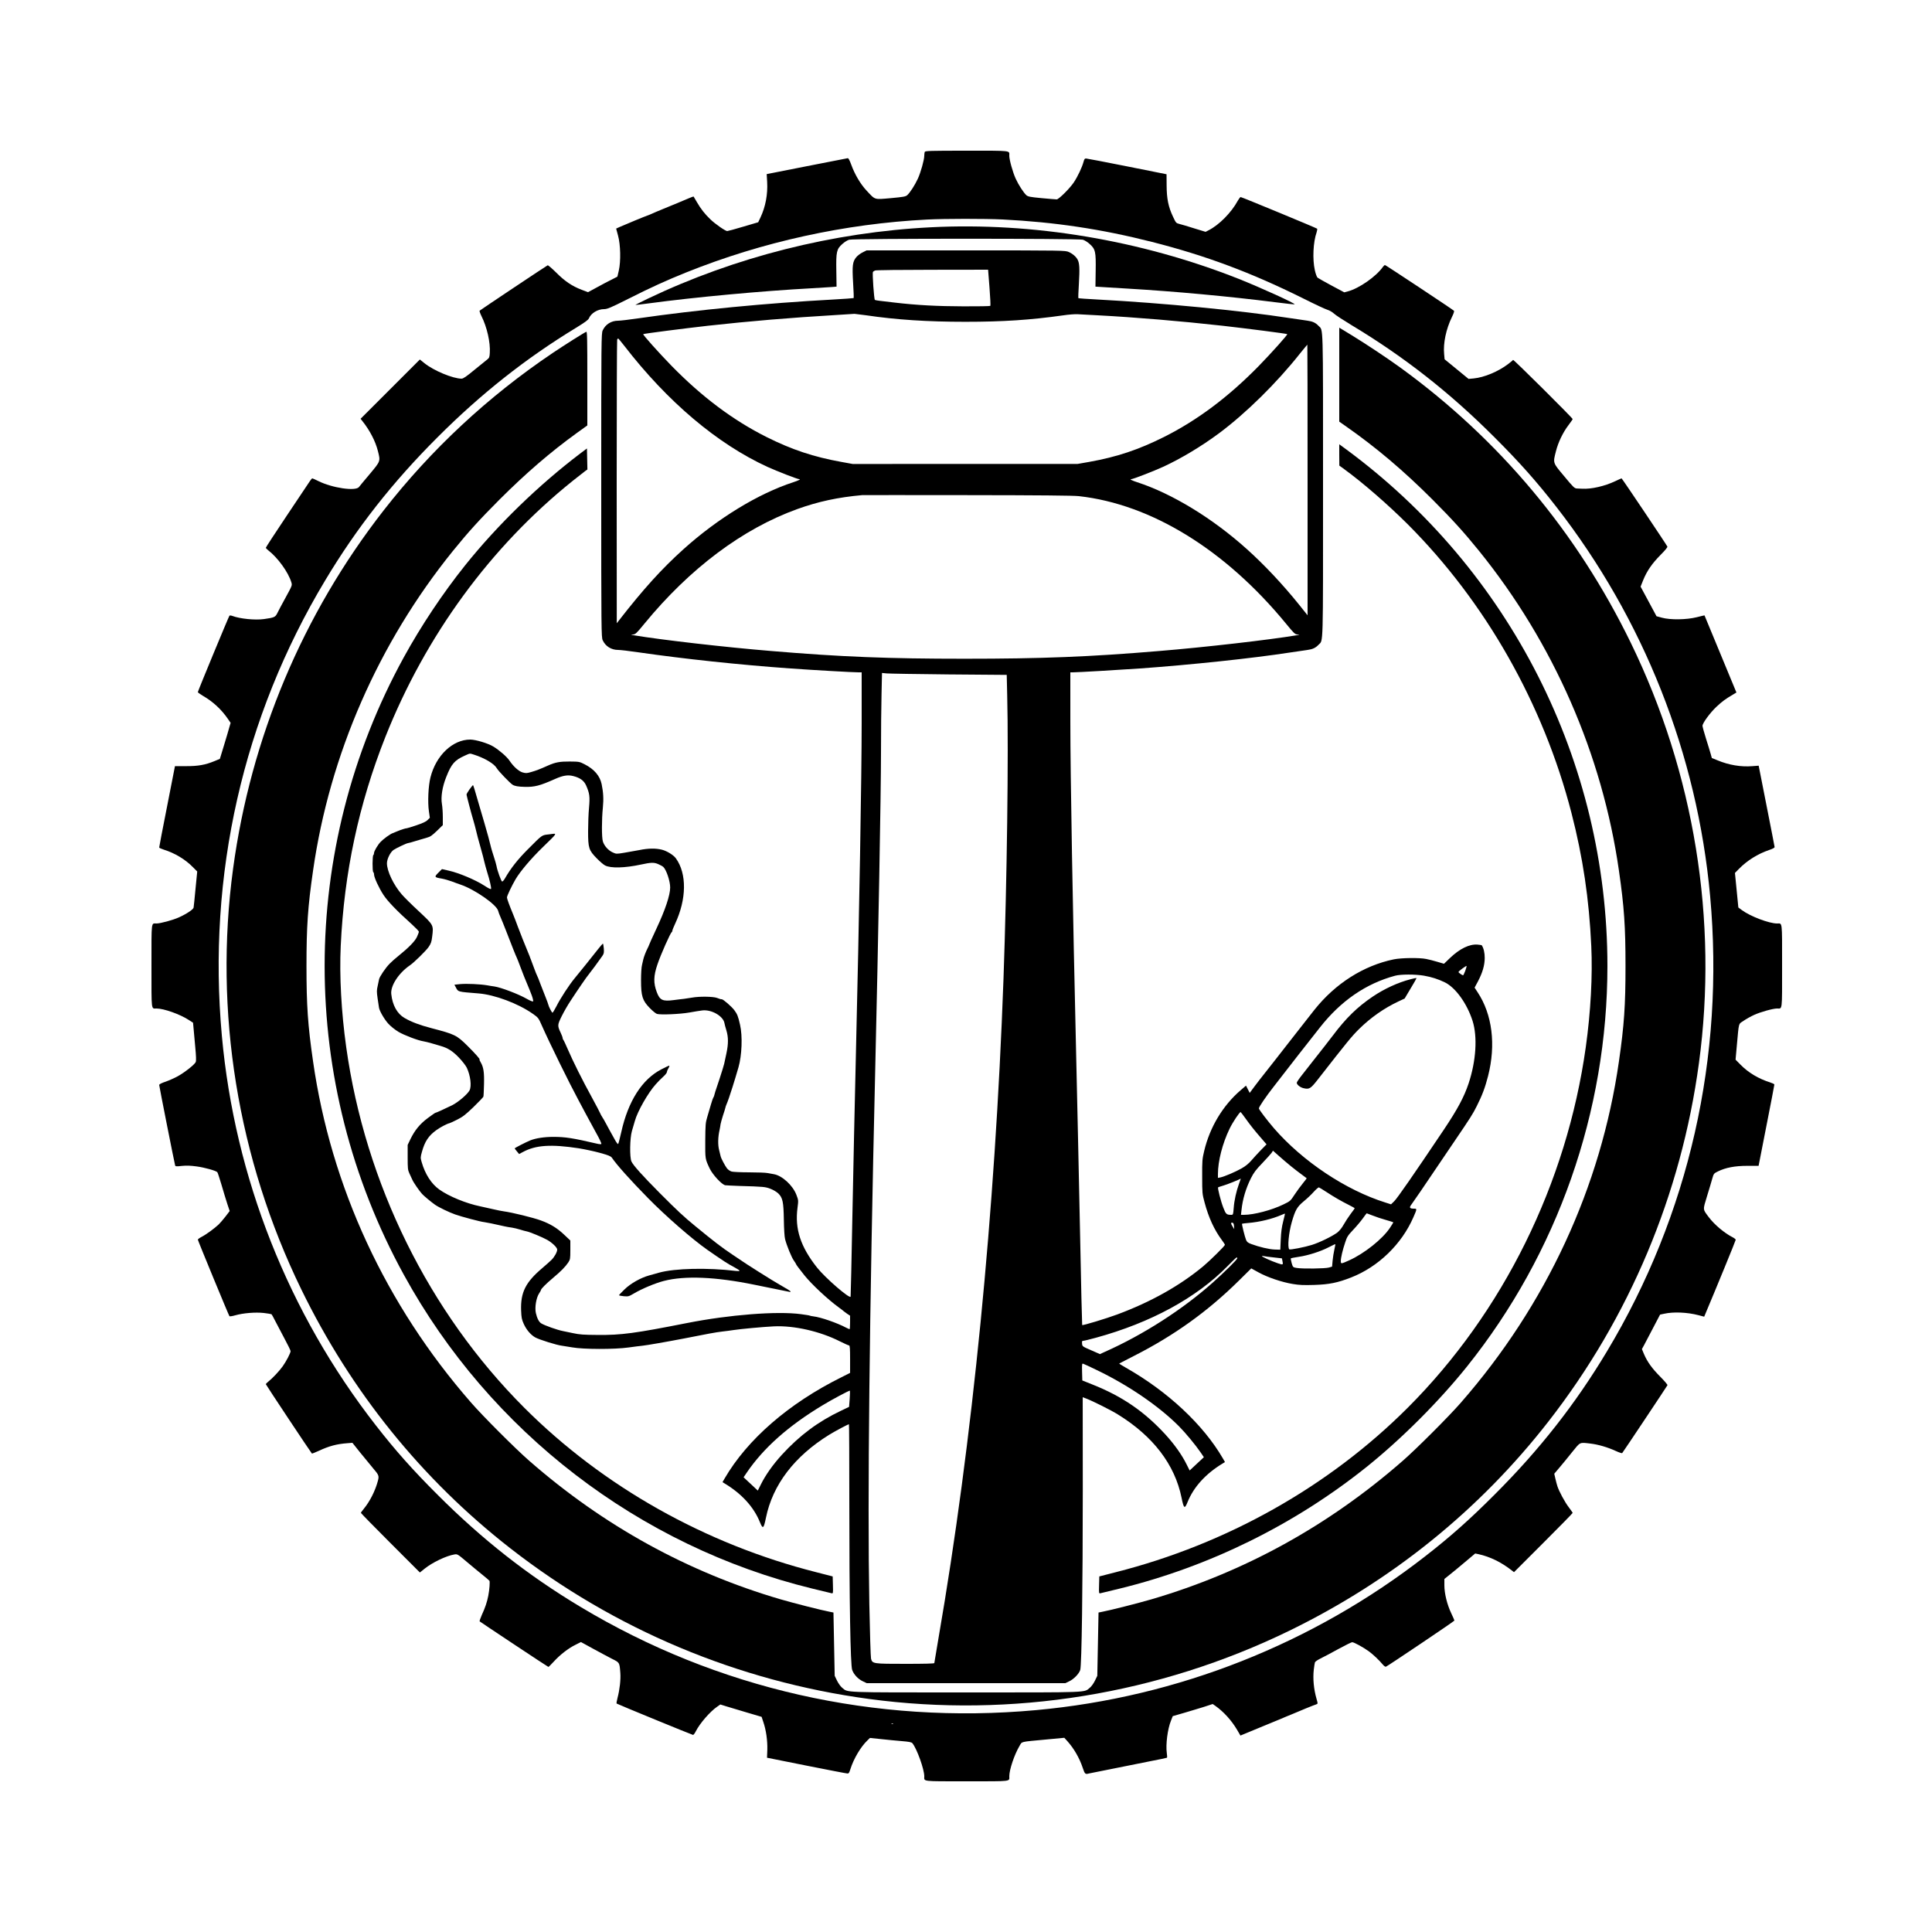 <svg version="1" xmlns="http://www.w3.org/2000/svg" width="3333.333" height="3333.333" viewBox="0 0 2500 2500"><path d="M1196.6 196.6c-.3.9-.6 3-.6 4.9 0 5.3-4.6 21.7-8.3 29.7-3.8 8.3-10.2 18.2-13.8 21.4-2.1 1.8-5 2.3-21.2 3.8-22 1.9-19.8 2.6-31.3-9.7-7.9-8.4-15.4-21.1-19.9-33.6-2.1-5.8-3.6-8.5-4.5-8.4-.8.1-24.8 4.8-53.2 10.4l-51.7 10.2.6 10.2c.9 16-2.1 32-8.7 46l-2.9 6.1-19.3 5.7c-10.6 3.2-20 5.7-20.8 5.7-2.4 0-15.6-9.2-21.7-15.1-7.3-7-12.4-13.5-17.5-22.3-2.2-3.9-4.2-7.2-4.3-7.3-.1-.3-6.7 2.4-21.5 8.7-2.5 1.1-10.1 4.2-17 7s-14.4 6-16.7 7.1c-2.4 1-4.5 1.9-4.8 1.9-.6 0-30.4 12.3-36.1 14.9l-4.1 1.9 2.4 8.9c3.3 11.7 3.8 33.6 1 45.6l-1.8 7.7-7.2 3.7c-4 1.9-12.5 6.4-19 10l-11.8 6.4-8.2-3.1c-12.4-4.7-22-11.2-33-22.3-5.5-5.4-10.4-9.6-11-9.4-1.3.5-86.6 57.4-88 58.7-.5.4.6 3.5 2.3 7 7.1 14.1 11.7 34.1 10.8 47.6-.3 5.5-.7 6.6-3.3 8.6-1.7 1.3-9.2 7.4-16.7 13.5-10.2 8.5-14.4 11.3-16.5 11.3-11.2 0-36.3-10.5-47.9-19.9l-6.1-4.9-38.4 38.4-38.3 38.3 2.2 2.8c9.7 12.1 17 26.2 20.2 38.9 3.4 13.4 3.6 12.9-10.6 29.9-7 8.2-13.1 15.7-13.8 16.6-4.1 5.9-34.7 1.4-52.9-7.7-3.7-1.9-7.2-3.4-7.6-3.4-.4 0-1.9 1.7-3.2 3.7-1.4 2.1-14.7 22.1-29.7 44.4-15 22.4-27.2 41.1-27.2 41.7 0 .5 1.5 2.1 3.2 3.4 12.2 9.4 25.9 28.3 29.8 41.3 1.2 4 1.1 4.1-7.3 19.5-4.7 8.5-9.5 17.6-10.8 20.3-2.6 5.3-3.8 5.9-17.4 7.8-11.5 1.6-31.2-.4-40.9-4.1-1.6-.6-3.3-.7-3.7-.3-.9 1-40.9 97.6-40.9 98.9 0 .5 2.9 2.6 6.4 4.7 13.1 7.5 24.2 17.8 32.6 30.1l3.4 5-1.6 5.5c-.8 3.1-3.9 13.6-6.9 23.4l-5.4 17.7-7 2.9c-11.8 4.9-21.3 6.6-37 6.5h-14.1l-10.2 52.1c-5.7 28.6-10.2 52.5-10.2 53.1 0 .6 2.6 1.8 5.8 2.8 14.2 4.4 27.9 12.6 37.5 22.4l5.9 5.9-2.2 22.4c-1.1 12.3-2.3 23.3-2.5 24.4-.5 2.4-9.2 8.2-19 12.6-7.7 3.5-23.9 7.9-29 7.9-7 0-6.5-4.5-6.5 55s-.5 55 6.5 55c9.4 0 30.3 7.4 41.7 14.8l5.6 3.6.6 6.6c.3 3.6 1.3 14.5 2.2 24.3 1.2 12.7 1.4 18.5.6 20.1-1.4 3.2-14.6 13.6-23.4 18.4-4 2.2-11 5.3-15.5 6.9-5.5 1.8-8.3 3.3-8.3 4.3 0 1.5 19.7 101 20.6 104 .3 1.4 1.6 1.5 8.8.7 6.2-.6 11.4-.4 19.3.7 10.2 1.4 24.5 5.4 26.5 7.4.5.5 2.9 7.9 5.4 16.3 2.5 8.5 5.8 19.6 7.5 24.7l3.1 9.3-5.5 7.2c-3.1 4-7.1 8.6-8.9 10.3-5.3 5-16.5 13.2-21.9 15.9-2.7 1.4-4.9 3-4.9 3.6 0 1.2 40 98.1 40.9 99.1.4.4 3.8-.1 7.6-1.2 10.2-2.9 26-4.2 36.8-3 4.9.6 9.4 1.3 9.9 1.6.5.3 2.7 4.2 4.9 8.7 2.3 4.5 7.7 14.8 12 22.8 4.4 8.1 7.9 15.4 7.9 16.3 0 2.4-5.6 13.2-10.2 19.6-4.3 6.1-13.6 15.9-18.6 19.8-1.7 1.3-3.2 2.9-3.2 3.4 0 .7 57.9 87.9 59.6 89.7.2.2 4.3-1.4 9.1-3.6 13.3-6.2 23.2-8.8 37-9.8l6.3-.5 9.8 12.3c5.4 6.7 13.1 16 17 20.7 7.5 8.7 7.9 9.9 6.1 16.5-3.3 12.5-10.3 26.3-18 35.7-2.2 2.6-3.9 5-3.9 5.5 0 .4 17.2 18 38.2 39l38.1 38.1 6.1-4.9c9.9-8 27.8-16.6 38.4-18.4 4.1-.7 4.2-.6 16.4 9.7 6.8 5.7 15.9 13.3 20.3 16.8s8.3 6.9 8.8 7.5c.8 1.1.1 11.4-1.5 19.5-1.5 7.8-4.1 15.7-8.3 24.6-1.9 4.3-3.2 8.1-2.8 8.5 1.7 1.4 88.3 58.9 88.9 58.9.4 0 3.4-3 6.8-6.7 8.2-9 19-17.4 28-21.8l7.3-3.7 15.5 8.5c8.6 4.7 19.6 10.6 24.5 13.1 10.2 5.1 9.9 4.5 11 18.6.6 8.4-.8 21.3-3.6 31.9-1 3.9-1.6 7.3-1.2 7.5 2.1 1.3 97.9 40.6 98.9 40.6.6 0 2.3-2.1 3.6-4.8 5.2-10.2 18.4-25.4 27.4-31.6l4.3-3 7.7 2.4c4.2 1.3 16.2 4.9 26.7 8l19 5.6 2.2 6.6c3.6 10.4 5.5 24 5.2 35.8l-.4 10.5 51 10.2c28.1 5.6 51.9 10.2 53.1 10.2 1.6.1 2.4-1 3.8-5.7 4.3-13.5 13.2-28.6 21.9-37l3.4-3.3 14.4 1.5c7.9.9 20 2 26.8 2.6 9.7.8 12.7 1.4 13.8 2.8 5.9 7.4 15.3 33.8 15.3 42.7 0 7-4.5 6.5 55 6.5s55 .5 55-6.5c0-8.6 6.7-28.3 13.2-39.2 3.7-6.1-.2-5.1 34.7-8.4l23.3-2.2 4 4.4c8.5 9.5 15.6 21.8 19.8 34.4 2.8 8.3 3.2 8.7 8.5 7.3 1.7-.4 4.1-.9 5.5-1.1 1.4-.3 13.8-2.8 27.5-5.5 13.8-2.8 34.4-6.9 45.9-9.2 11.4-2.2 21.2-4.2 21.6-4.5.4-.2.3-3-.2-6.2-1.5-10.9 1-30.9 5.4-41.7l2.3-5.9 14.5-4.2c8-2.3 19.6-5.9 25.9-7.8l11.3-3.7 3.2 2.2c10.8 7.6 21.1 18.8 28.5 31.4l4.2 7.2 9.7-4c5.3-2.2 12.2-5.1 15.2-6.3 15.9-6.5 23.7-9.7 25.5-10.5 1.1-.5 4.9-2.1 8.5-3.6 3.6-1.4 7.9-3.2 9.5-3.9 6.3-2.8 27.1-11.3 29.3-11.9 2.6-.9 2.6-.8.8-7.2-3.6-12.5-4.9-26-3.6-37.7.5-4.4 1.2-8.7 1.5-9.6.3-.9 3.5-3.2 7.2-5 3.8-1.8 14.1-7.3 23-12.2 9-4.9 17.1-8.9 18-8.9 2.4 0 14.9 6.9 21.7 11.9 5.6 4.2 13 11.1 17.9 17 1.5 1.8 3.3 3.1 4.1 2.8 2.7-1.1 88.6-58.9 88.6-59.7 0-.4-1.8-4.6-4-9.2-5.4-11.2-9-25.8-9-36.3v-8.3l6.7-5.4c3.7-2.9 12.7-10.3 20-16.5l13.2-11.1 4.3.9c14.9 3.3 29.5 10.4 43.1 21.1l2.8 2.2 37.9-37.9c20.9-20.9 38-38.3 38-38.8 0-.4-2.3-3.7-5.1-7.4-5-6.5-12.6-20.6-14.7-27.3-.6-1.9-1.8-6.3-2.6-9.8l-1.4-6.2 6.5-7.7c3.6-4.2 11-13.2 16.4-20 11.2-13.8 9.4-13 24.1-11.3 10 1.2 22 4.7 32.7 9.6 4.1 1.9 7.8 3.1 8.2 2.7 1.1-1.2 58.1-86.7 58.6-87.9.2-.6-4-5.6-9.4-11-10.6-10.7-16.6-19-21-29.2l-2.7-6.5 2.8-5.1c1.5-2.8 6.8-12.8 11.7-22.3l9-17.2 5.2-1.1c11.9-2.7 29.9-2 44.7 1.9l7.2 1.9 1.5-3.6c13.4-31.7 39.3-94.9 39.3-95.9 0-.7-1.9-2.2-4.2-3.4-10.3-5.2-23.4-16.2-30.6-25.8-8-10.7-7.9-8.9-2.3-27.3 2.8-9 5.8-19.2 6.8-22.8 1.8-6.3 2-6.6 7.3-9.2 10-4.9 21.8-7.2 38.1-7.2h14.5l10.2-52.1c5.7-28.6 10.2-52.5 10.2-53.1 0-.6-2.5-1.8-5.6-2.8-14.9-4.7-28.1-12.6-38.2-22.9l-6.4-6.5 1.6-17.8c2.9-31.6 1.9-27.8 8.8-32.5 3.3-2.3 9.4-5.7 13.6-7.6 8-3.7 24.4-8.3 29.7-8.3 7 0 6.5 4.5 6.5-55s.5-55-6.5-55c-10.3 0-34.8-9.3-45.5-17.3l-4.6-3.4-2.2-22.4-2.2-22.3 5.3-5.4c10.5-10.7 24.3-19.3 38.7-24.2 5.1-1.7 7.4-3 7.3-4-.1-.8-4.7-24.8-10.4-53.4l-10.2-51.8-8.1.6c-14.8 1.2-30.5-1.4-45.3-7.6l-7.2-2.9-1.6-5.7c-.9-3.1-3.6-12.1-6.1-19.9-2.4-7.7-4.4-15-4.4-16.1 0-3.5 9.7-16.7 17.9-24.5 7.7-7.2 11.7-10.1 21.5-15.9l4.5-2.7-5.3-12.8c-2.9-7-12.2-29.5-20.6-49.8-8.4-20.4-15.4-37.1-15.4-37.2-.1-.1-4.6 1-10.1 2.4-13.1 3.3-34.1 3.6-45 .6l-7-1.9-10.3-19.2-10.3-19.1 3.4-8.5c4.9-12 11.6-21.6 22.4-32.5 5.8-5.8 9.2-9.9 8.9-10.8-.8-2-58.7-88.3-59.3-88.3-.3 0-3.9 1.6-8.1 3.6-13.7 6.5-31 10.5-42.9 9.8-1.8-.1-4.8-.2-6.7-.3-3.2-.1-4.5-1.3-16.5-15.8-15-17.9-14.7-16.8-10.7-32.5 2.9-11.5 9.1-24.4 16.3-33.8 2.9-3.8 5.3-7.3 5.3-7.7 0-1.4-76.7-77.6-77.1-76.6-.2.5-3.1 2.9-6.4 5.4-12.9 9.8-31 17.3-44.6 18.6l-6.6.6-15.5-12.7-15.5-12.7-.6-6.7c-1.4-14.1 2.6-32.7 10.1-48 2.2-4.4 3.2-7.6 2.6-8.1-2.4-2.2-88.3-59.1-89.2-59.1-.6 0-1.8 1-2.6 2.2-8.8 12.6-30.9 28-45.6 31.9l-4.5 1.2-16.5-8.8c-9.1-4.9-17.2-9.5-18.1-10.2-.9-.7-2.5-5.1-3.5-9.6-3.2-14.3-2.2-36.4 2.3-49.1.7-2.2 1-4.3.6-4.7-1.1-1-97.5-40.9-98.9-40.9-.6 0-2.2 2.1-3.7 4.7-8.3 15.4-24.2 31.4-37.8 38.3l-3.9 2-14.4-4.4c-7.9-2.5-16.5-5.1-19.1-5.7-4.7-1.2-4.8-1.3-8.6-9.4-6.1-12.9-8.2-23.4-8.3-40.5l-.1-14.5-51-10.2c-28.1-5.6-52-10.2-53.1-10.2-1.7-.1-2.4.8-3.4 4.6-1.9 7-7.5 18.8-12.5 26.3-5.1 7.7-19.5 22-22.1 22-1.1 0-9.8-.7-19.4-1.6-15.1-1.4-17.8-2-19.9-3.8-3.6-3.3-10-13.1-13.8-21.4-3.7-8-8.3-24.4-8.3-29.7 0-7 4.5-6.5-55-6.5-48.1 0-53.8.2-54.4 1.6zm100.9 87.4c67.3 3.4 127.7 12.4 193 29 69.3 17.6 128.6 39.7 195.5 73 15.1 7.6 29.5 14.3 31.8 14.9 2.4.7 6.3 2.9 8.5 5 2.3 2.1 12.3 8.6 22.2 14.6 68.1 40.9 127.4 87.3 185.5 145.5 31.9 31.8 54.3 57 79.6 89.5 113.3 145.4 182.6 320.5 199.3 504 19 208-27.4 412.6-133.7 589.5-40.7 67.9-87.2 127.1-145.2 185-31.8 31.9-57 54.3-89.5 79.6-145.4 113.3-320.5 182.6-504 199.3-208 19-412.6-27.4-589.5-133.7-67.9-40.7-127.1-87.2-185-145.2-31.9-31.8-54.3-57-79.6-89.5-113.3-145.4-182.6-320.5-199.3-504-19-208 27.4-412.6 133.7-589.5C461.5 683.1 508 623.9 566 566c56.3-56.4 114.3-102.2 179-141.6 11.6-7.1 16.2-10.4 17-12.4 2.8-6.7 11.4-12 19.7-12 4.2 0 8.4-1.8 32.3-13.8 28.6-14.4 47.7-23.1 74-33.7 98.2-39.5 205.3-63 311.5-68.4 23.9-1.2 74.3-1.2 98-.1zm-141.8 1946.6c-.3.3-1.2.4-1.9.1-.8-.3-.5-.6.6-.6 1.1-.1 1.7.2 1.3.5z"/><path d="M1204.5 294.1c-126.5 6.4-253.3 38.4-366.3 92.4-8.9 4.3-16.1 7.9-16 8.1.2.1 8.2-.8 17.8-2.1 58.5-7.9 145.7-16 210.5-19.5 11-.6 22.7-1.3 26-1.6l6-.5-.3-20.5c-.4-24.7.3-28 7.8-34.7 2.6-2.4 6.6-4.9 8.8-5.5 5.7-1.7 296.7-1.7 302.4 0 2.2.6 6.2 3.1 8.8 5.5 7.5 6.7 8.2 10 7.8 34.7l-.3 20.5 8 .5c4.4.3 19.9 1.3 34.5 2.1 60.9 3.6 130.4 10 190.3 17.6 13.1 1.7 24.3 2.9 24.9 2.7 2.1-.7-44.2-21.8-72.7-33.1-126.6-50-265.8-73.3-398-66.6z"/><path d="M1116.2 326.6c-2.9 1.4-6.5 4.2-8.1 6.1-4.9 5.9-5.5 10.7-4.2 33 .7 10.7 1 19.7.7 20-.2.2-12.3 1.1-26.8 1.9-86.5 4.7-175.5 13.3-252.4 24.4-11.4 1.7-22.8 3-25.6 3-8.8 0-16.3 4.7-19.9 12.5-1.8 3.9-1.9 11.3-1.9 200.5s.1 196.6 1.9 200.5c3.6 7.8 11.1 12.5 19.9 12.5 2.8 0 14.2 1.3 25.6 3 60.3 8.7 130.7 16.2 197.6 21 29.8 2.1 80.4 5 87.8 5h4.2v65.2c0 67.3-3.1 247.8-7.5 430.3-1.4 57.2-3.4 150.6-4.5 207.5-1.1 56.9-2.1 104.1-2.3 104.8-.6 3.7-32.9-24.2-43.4-37.5-21.4-27-29-50.1-25.3-77.6 1.2-9.4 1.2-9.6-1.5-16.7-4.7-12.2-18.4-24.8-29.1-26.6-1.6-.2-5.1-.9-7.7-1.4-2.6-.6-13.4-1-24-1s-20.9-.5-22.9-1c-2.3-.7-4.7-2.4-6.2-4.3-2.6-3.5-7.5-12.7-8.1-15.5-.2-.9-1.2-4.6-2-8.2-1.7-6.7-1.5-16.6.6-25.8.5-2.3 1.1-5.7 1.3-7.5.3-1.7 1.7-6.8 3.1-11.2 1.5-4.4 2.9-8.9 3.1-10 .2-1.1.8-2.9 1.3-4 1.6-3.5 4.8-12.7 8-23 2.9-9.2 4-12.9 7.7-25.5 4.4-15.3 5.4-40.5 2-55-2.5-11.2-3.6-13.7-7.5-19-3.6-4.7-14.3-14-16.2-14-1.6 0-1.8-.1-6.1-1.7-5.1-1.9-23.1-2.1-32.3-.4-3.3.6-8 1.3-10.5 1.6-2.5.2-8.4 1-13.2 1.6-14.3 1.9-18 .2-21.9-10.2-4.5-11.8-4.3-21 .8-35.9 4.4-13.1 16.9-41.1 18.5-41.8.4-.2.8-1 .8-1.8s1.6-4.9 3.6-9.1c14.9-31.8 15.3-64.8 1-84.6-3.1-4.3-11.5-9.5-18.1-11.2-8-2-17.6-1.9-29.3.5-5.3 1-14.2 2.6-19.7 3.5-9.8 1.6-10.1 1.6-14.7-.5-5.6-2.5-11-8.5-12.7-14.2-1.6-5.2-1.6-28.1 0-43.8 1.1-10.9.6-19.9-1.6-30.4-2.2-10.6-9.7-19.4-22-25.6-6.6-3.4-7.1-3.5-19.3-3.6-12.5-.1-18.6 1-27.6 5-10.7 4.8-15.9 6.8-21.9 8.5-6.1 1.8-7.2 1.8-11.5.6-5.1-1.5-11.8-7.6-16.9-15.2-3.3-5-13.3-13.7-21-18.3-6.8-4.2-22.9-9-29.8-9-22.8 0-44.4 20.6-51.5 49-2.8 11-3.7 32.1-2 43.8l1.2 8.4-2.9 2.9c-2 2.1-6.4 4.1-14.7 6.9-6.5 2.2-12.1 3.9-12.4 3.8-.8-.2-7.3 1.8-11.7 3.7-1.6.7-4.5 1.8-6.4 2.6-3.3 1.2-11.8 7.3-15.6 11.3-3.5 3.5-8.5 12-8.5 14.3 0 1.2-.4 2.4-.9 2.7-1.3.8-1.4 21.3-.1 22.1.5.3 1 1.7 1 3 0 3.9 6.3 17.5 12.2 26.5 5.5 8.4 17.6 20.9 37.1 38.4 4.8 4.4 8.7 8.5 8.7 9.2 0 .8-1.1 3.7-2.4 6.6-2.5 5.6-10.8 14.1-24.1 24.8-3.8 3-8.9 7.5-11.3 10-5.3 5.3-13.2 17.1-13.7 20.2-.2 1.3-1.1 5.1-1.8 8.6-1.3 5.5-1.3 7.6-.1 16 .8 5.3 1.6 10.7 1.8 12 .6 4.3 6.9 15.2 12.1 20.9 3.1 3.4 8.5 7.7 13.1 10.5 7.7 4.5 25.3 11.2 32.6 12.3 2 .3 6.7 1.5 10.5 2.6 3.7 1.1 8.8 2.6 11.3 3.3 9.5 2.7 15.9 6.8 24 15.3 4.4 4.6 8.9 10.5 10.1 13.1 4.7 10.2 6.3 23.6 3.5 29.1-2.7 5.1-14.8 15.4-22.6 19.3-10.7 5.2-20.8 9.8-21.7 9.8-.4 0-4.8 3.1-9.8 6.8-10.2 7.6-16.8 15.7-22.4 27.2l-3.6 7.5v16c0 14.7.2 16.4 2.3 21 1.3 2.7 2.9 6.4 3.7 8 1.4 3.4 9.1 14.6 12.7 18.5 2.6 2.8 11.5 10.2 16.7 13.9 4.7 3.3 18.1 9.8 26.1 12.6 7.8 2.8 33.3 9.6 37.5 9.9 2.6.3 13.1 2.4 27 5.6 2.2.5 6.2 1.2 8.8 1.5 2.6.4 7.3 1.5 10.5 2.5 3.1 1 7.1 2.1 8.8 2.4 3.8.7 20.3 7.5 26.5 11 6.5 3.7 12.9 9.9 12.9 12.5 0 3.2-3.5 9.5-7.3 13.3-1.8 1.8-7.2 6.6-12 10.7-21.6 18.3-28.2 31.4-27.4 54.7.4 9.5.8 11.7 3.4 17.5 3.5 7.7 8.9 14 14.7 17.4 5.3 3 28.3 10.2 35 10.9 1.7.2 7.6 1.2 13.1 2.1 14.4 2.6 54.8 2.7 73 .1 7.2-1 15-2 17.4-2.2 5.4-.5 33.5-5.4 53.6-9.3 29.1-5.8 42.1-8.2 50-9.1 4.4-.5 10.9-1.3 14.5-1.9 8.9-1.4 37.9-4.1 52.1-4.8 26.2-1.3 59.8 6.3 85.7 19.4 5.8 2.9 11.2 5.3 11.9 5.3 1 0 1.3 3.8 1.3 17.8v17.7l-11.7 5.9c-67.6 33.6-121.3 80.2-150.7 130.8l-2.7 4.7 2.8 1.7c22.2 13.4 37.8 30.6 45.7 50.3 3.7 9.1 4.8 8.3 7.7-5.9 8.7-42.7 36.8-79.5 81.8-107.4 8-4.9 24.3-13.6 25.6-13.6.3 0 .5 45.8.5 101.7 0 127 1.4 209.8 3.7 216.2 2.1 5.9 7.7 11.9 13.8 14.7l5 2.4h257l5-2.4c5.9-2.7 12.8-9.8 14.3-14.7 1.9-5.9 3.3-108.5 3.3-233.3l-.1-119.6 4.3 1.6c8.6 3.3 32.5 15.2 41.4 20.8 45.5 28.1 73.5 64.8 82.2 107.6 2.9 14.2 4 15 7.7 5.9 7.9-19.7 23.5-36.9 45.7-50.3l2.8-1.7-2.7-4.7c-25.3-43.6-71.3-86.6-125.2-117.2-5.1-2.9-9.1-5.4-9-5.6.2-.1 8.7-4.5 18.8-9.7 52.3-26.5 96.1-58 136.3-97.8l15.8-15.6 9.5 5.2c11.6 6.4 30.2 12.7 44.4 15 8.2 1.4 14.1 1.6 27.5 1.2 19.4-.6 30.3-2.8 47.9-9.7 35.1-13.7 65.4-43.1 80.5-77.9 4.8-10.9 4.8-11.1.9-11.1-5.7 0-6.6-1.3-3.5-5.3 1.4-1.9 6.8-9.7 12-17.3 12.3-18.3 28.1-41.5 43.6-64.4 21.3-31.3 23.9-35.5 29-45.7 7.1-14.1 10.8-24 14.6-38.8 10.4-40.6 5.5-80-13.6-108.7l-3.8-5.8 4.4-8.2c5.9-11.3 8.6-20.6 8.7-30 .1-6.7-1.4-13.1-3.9-16.7-.1-.2-2.6-.5-5.5-.8-10.4-.8-23 5.3-35.7 17.5l-7.6 7.3-8.5-2.5c-4.7-1.4-11.2-3.1-14.5-3.7-8.6-1.8-32.2-1.5-42 .5-39.2 8.1-75.6 31.3-102.6 65.2-3.5 4.4-10.9 13.8-16.4 20.9-5.5 7-13.7 17.6-18.3 23.4-4.5 5.8-11.7 15-16 20.5-4.2 5.4-10.5 13.4-14 17.8-3.5 4.3-9.2 11.7-12.7 16.4l-6.4 8.6-2.4-4.7-2.4-4.7-6.9 5.9c-23.1 19.9-39.9 47.8-47.2 78.6-2.5 10.4-2.7 12.7-2.6 33.2 0 21.3.1 22.4 3.1 33.5 5.2 19.5 12.5 35.4 22.4 48.7 2.2 2.9 3.9 5.6 3.9 6.1 0 1.4-18.8 20-28.1 27.8-30.4 25.2-67.6 46.1-111.2 62.3-14 5.2-44.6 14.5-45.4 13.7-.2-.2-1.5-55.2-2.8-122.2-1.4-67.1-3.6-169.8-5-228.4-4.4-186.1-7.5-362.4-7.5-429.3V870h3.3c6.4 0 58.8-3.1 86.7-5 66.7-4.8 145.2-13.1 193.9-20.6 9.1-1.4 19.3-2.9 22.6-3.3 6.9-.9 10.9-2.7 14.7-6.8 6.2-6.5 5.8 8.8 5.8-206.3 0-215.1.4-199.8-5.8-206.3-3.8-4.1-7.8-5.9-14.7-6.8-3.3-.4-13.5-1.9-22.6-3.3-63.6-9.8-164.4-19.5-248.2-24-13.6-.7-25-1.5-25.3-1.8-.2-.3 0-8.8.7-18.9 1.1-19 .8-26.3-1.6-30.8-2-3.9-6.4-7.7-11.5-10-4.5-2-5.9-2.1-133.1-2.1h-128.5l-5.2 2.6zm164.2 45.5c1 12.6 1.5 23.3 1.1 23.7-.4.4-16 .7-34.8.6-33.9-.1-60.5-1.5-89.3-4.9-7.1-.9-15.4-1.8-18.6-2.2-3.1-.3-6.1-.9-6.7-1.2-1.1-.7-3.5-34.6-2.5-36.2.3-.6 1.6-1.4 2.8-1.9 1.1-.5 34.5-.9 74.2-.9l72-.1 1.8 23.1zm-160.2 35.8c39.8 5.9 80.2 8.5 128.8 8.5 49.2 0 84.6-2.4 126.5-8.3 7.1-1.1 15.7-1.7 19-1.5 3.3.2 15 .8 26 1.4 49.1 2.6 107.4 7.5 161.3 13.5 30.9 3.5 83.3 10.2 83.9 10.9.7.7-20.4 24.3-36.7 41-39.5 40.4-79.8 70.5-122.9 92.1-32.8 16.4-60.8 25.8-96.7 32.2l-14.9 2.6H1249l-145.5.1-14.9-2.7c-35.9-6.5-63.9-15.8-96.7-32.2-43.1-21.6-83.4-51.7-122.9-92.1-16.3-16.7-37.4-40.3-36.7-41 .6-.7 53-7.4 83.9-10.9 53.4-5.9 106.4-10.4 165.8-13.9 12.4-.7 23-1.4 23.7-1.5.7 0 7.2.8 14.5 1.8zM808 447.7c55.7 72.1 120.1 126.6 185 156.4 12.7 5.8 38.8 15.9 41.1 15.9 2.7 0-.8 1.8-7.6 4-45 14.6-97.7 46.7-142.1 86.7-28.1 25.3-51.6 51.2-83.6 92.3l-2.7 3.5-.1-182.7c0-100.4.3-183.3.6-184.2.3-.9.9-1.6 1.3-1.6.3 0 4 4.4 8.1 9.7zm884 173.4v175.1l-11.1-13.9c-21.3-26.4-44.6-51.2-67.3-71.6-44.4-40-97.1-72.1-142.1-86.7-6.8-2.2-10.3-4-7.6-4 2.3 0 28.4-10.1 41.1-15.9 23.3-10.7 49.7-26.6 72.5-43.5 35-26.1 74.6-65.1 104.9-103.4 5-6.1 9.1-11.2 9.3-11.2.2 0 .3 78.8.3 175.1zM1396 642c93.7 10.4 189.6 69.4 268.1 165 10.4 12.7 11.7 13.9 14.9 14 3.2.2 3 .3-1.5 1.1-35.3 5.9-117.9 15.4-177.5 20.3-89.4 7.5-151.8 10-252 10-98.1 0-159.7-2.4-250-10-59.6-4.9-142.2-14.4-177.5-20.3-4.5-.8-4.7-.9-1.5-1.1 3.2-.1 4.5-1.3 14.9-14 58.7-71.5 127-122.7 197.6-148.2 27.2-9.8 52.8-15.3 84-18.1 1.1-.1 62.3-.1 136 0 94.2.1 137.1.5 144.5 1.3zm-167.9 230.7l74.6.6.6 26.1c1.9 75.5-.3 240.9-4.8 367.6-10.9 301.9-40.3 599.8-84 852.2-3 17.5-5.5 32.2-5.5 32.8 0 .7-12.8 1-37 1-42.3 0-43.2-.1-44.9-6.7-.5-2.1-1.5-34-2.2-70.8-2.5-136.8.1-373.8 7.6-690.5 4-169.9 7.5-359.7 7.5-411.6 0-26.4.3-60.4.7-75.4l.6-27.2 6.1.6c3.4.3 39.7.9 80.7 1.3zM613 976.4c14.2 4.5 26.6 11.9 29.9 17.8 1.8 3.3 16.8 18.9 20.3 21.2 2.8 1.8 7.2 2.6 15.9 2.8 12.7.3 19.6-1.5 38.9-10.1 10.3-4.6 16.7-5.7 23.7-3.9 8.9 2.2 14 6 16.7 12.1 4.5 10.2 5.1 14.4 3.8 28.9-.7 7.3-1.2 21-1.2 30.5 0 21.7.9 24.5 11.3 35.1 4 4.1 8.8 8.2 10.7 9.1 7.3 3.8 25.7 3.3 46.5-1.2 12.9-2.8 16.8-2.9 22.1-.6 2.7 1.1 5.7 2.8 6.7 3.7 3.9 3.5 9 18.6 8.9 26.7 0 9.8-6.5 29.2-17.7 53-5.4 11.5-9.6 20.9-9.7 21.5 0 .3-.9 2.3-2 4.4-2.2 4.3-4.7 11-5.4 14.1-.2 1.1-.9 4.2-1.6 7-.8 3-1.3 11.1-1.3 20 0 20.5 1.8 26.2 11.3 35.9 3.7 3.8 7.9 7.2 9.3 7.6 4.9 1.4 30 .3 41.9-1.8 6.3-1.1 13.8-2.4 16.7-2.7 12-1.5 27.4 7.4 28.8 16.7.2 1.3 1.3 5.4 2.5 9.3 2.6 8.8 2.6 17.2 0 29.5-1.2 5.2-2.5 11.3-2.9 13.5-.5 2.2-3.2 11-6 19.5-2.9 8.5-5.4 15.9-5.5 16.5-1.4 5.5-2 7.1-2.7 8-.4.6-1.7 4.4-2.9 8.5s-3.3 11.3-4.7 16c-2.4 7.9-2.5 10.1-2.7 31-.1 24.1-.2 23.4 5.7 36 3.9 8.1 15.8 21 20.2 21.7 1.7.2 9.8.6 18 .9 31.7.9 33.7 1.1 40.5 3.7 3.7 1.4 8 4 10.2 6.1 5.6 5.6 6.7 10.7 7.1 34.1.2 11.9.8 22 1.6 25 2.2 8.5 8.4 23.6 11.3 27.6 1.5 2.2 2.8 4.1 2.8 4.5 0 .7 3.9 5.9 11.1 14.9 9.4 11.6 29.9 30.8 43.9 41 3.6 2.6 6.7 5 7 5.4.3.3 2.2 1.7 4.2 3.1l3.8 2.5v8.7c0 4.9-.3 8.8-.6 8.8-.4 0-2.3-.9-4.3-1.9-11.9-6.3-32.9-13.6-42.4-14.7-2.2-.3-4.4-.7-4.9-1-.4-.3-5.6-1.1-11.5-1.9-30.8-4.1-92.6.7-147.3 11.5-67.4 13.3-85 15.7-115.6 15.4-18.2-.1-23.6-.5-31.9-2.3-5.5-1.2-11.3-2.4-13-2.7-7-1.3-24-7.3-28.2-10-2.9-1.8-5.3-6.4-6.9-13.3-1.6-7.2.4-19.6 4.1-25.3 1.4-2 2.5-4.1 2.5-4.5 0-1.5 6.6-8.1 15.5-15.6 10.3-8.6 16.1-14.5 19.9-20.2 2.4-3.7 2.6-4.7 2.6-16.1v-12.2l-8.4-7.9c-8.7-8.2-17.5-13.6-29.6-18-10-3.7-37.4-10.4-47.9-11.8-2.5-.3-9-1.6-14.5-2.9-5.6-1.3-12.8-2.9-16.1-3.6-18.2-3.7-40.6-12.9-53.1-21.8-10.2-7.3-18.3-19.8-22.8-35.5-1.6-5.6-1.6-6.1.4-13.3 3.7-13.4 8.6-20.8 18.6-28 5.4-3.9 13.8-8.3 17.1-9 .7-.1 5.1-2.2 9.9-4.6 7.2-3.6 10.7-6.3 21-16.2 6.8-6.6 12.6-12.7 12.9-13.5.3-.9.6-8.2.8-16.1.4-15.6-.6-22-4.3-28.4-1.2-2-1.9-3.6-1.5-3.6 1.3 0-5.5-7.7-15.9-18-13.7-13.5-16.2-14.7-46.1-22.5-15.6-4.1-26-8-35-13.2-9.5-5.5-15.7-16.5-17.2-31-1.2-10.7 9.6-27.3 24.3-37.3 5.3-3.6 20.5-18.6 23.9-23.4 3.1-4.5 3.9-6.7 4.7-13.4 1.9-15.2 2.1-14.9-17-32.8-9.2-8.5-19.2-18.4-22.2-21.9-10.8-12.4-19.4-30.5-19.3-40.6.1-5.5 4.3-14 8.4-17 3.3-2.3 17.2-8.9 18.8-8.9.7 0 5.4-1.3 10.4-2.9 5.1-1.6 11.5-3.5 14.2-4.2 4.1-1 6.5-2.7 12.8-8.7l7.7-7.5v-10.4c0-5.6-.5-13.4-1.2-17.2-1.5-8.9.6-22.2 5.6-34.6 6.7-17.1 10.9-21.8 24-27.7 7.2-3.2 6.1-3.1 11.6-1.4zm1283 280c-1.2 3.1-2.4 5.6-2.7 5.6-1.3 0-6.3-3.5-6-4.3.4-1.3 10.2-8.5 10.5-7.7.1.4-.7 3.3-1.8 6.4zm-53.5 6.1c10.2 1.8 18.3 4.4 27.2 8.7 13.8 6.8 28.6 27.3 35.8 49.8 6.5 20.5 4.6 51.6-5.1 80.9-5.9 17.7-14.4 33.5-32.2 60.1-39.5 58.8-60.3 88.8-64.1 92.4l-4.1 4-7.2-2.3c-51.2-16-107.1-53.3-144.1-95.9-8.8-10.2-19.7-24.5-19.7-25.9 0-2 9.3-15.6 19.1-28.1 11.6-15 23.9-30.7 31.3-40.3 2.8-3.5 8.2-10.5 12.1-15.4 3.9-5 11.3-14.4 16.5-21 27-34.4 59.6-56.8 97.2-66.9 7.1-2 26.4-2 37.3-.1zm-229.4 186.7c4 5.7 11.5 15.1 16.6 20.9l9.2 10.7-7.2 7.3c-4 4.1-9.5 10.1-12.3 13.4-3.4 4-7.5 7.4-12.6 10.3-8.1 4.6-22.6 10.8-27.7 11.8l-3.1.6v-5c0-16.8 5.9-39.7 15.1-58.7 4-8.3 12.8-21.5 14.3-21.5.2 0 3.7 4.6 7.7 10.2zm57.4 59.9c4.4 3.6 10.7 8.4 14 10.8 3.3 2.5 6.2 4.5 6.3 4.7.2.1-2 3.1-4.9 6.6-2.9 3.5-7.7 10.1-10.7 14.6-5.3 8.2-5.6 8.5-14.6 12.8-14.9 7.3-38.1 13.4-50.9 13.4h-3.9l.7-6.3c1.5-14.2 5.6-27.8 12.2-41.1 3.7-7.3 6.4-10.9 14.8-19.6 5.6-5.9 11-11.9 12-13.3l1.7-2.7 7.7 6.8c4.2 3.8 11.2 9.7 15.6 13.3zm-67.2 22.6c-3.6 10-6.2 21.6-6.9 31.5-.7 8.6-.7 8.8-3.3 8.8-6 0-6.9-.9-10.1-9.2-3.3-8.4-7.6-25.5-6.8-26.4.3-.2 3.4-1.3 6.9-2.3 4.7-1.3 20.8-7.8 22.5-9 .1-.1-1 2.9-2.3 6.6zm112.9 10.6c10 6.6 19.8 12.2 29.6 17.1 3.9 2 7.2 3.8 7.2 4 0 .3-2.4 3.7-5.4 7.6-2.9 3.9-7 10.2-9 13.8-2.3 4.2-5.4 7.9-8 10-6.5 4.9-22.8 12.9-33 16.1-9.2 2.9-28.4 6.7-29.3 5.7-2.5-2.5-.7-21.5 3.3-35.4 4.5-15.5 6.8-19.5 15.3-26.6 4.2-3.4 10.1-9 13.1-12.4 3-3.3 6-5.9 6.7-5.7.6.2 4.9 2.8 9.5 5.8zm-55.8 38.3c-1.8 7-2.7 13.8-3.1 23.2l-.6 13.3-7.1-.2c-7.1-.2-20.2-3.3-30.4-7.1-4.4-1.6-5.7-2.7-6.8-5.4-1.6-3.8-5.7-20.4-5.2-20.9.2-.2 3.9-.6 8.3-1 14.3-1.2 30.5-5.1 42.5-10.3 2.5-1.1 4.6-1.9 4.7-1.8.2.2-.9 4.7-2.3 10.2zm115.8-7.7c4 1.6 11.6 4.2 16.8 5.6 5.2 1.5 9.7 2.9 9.9 3.1.2.1-1.7 3.4-4.3 7.2-9.7 14.6-33.1 33.2-52.8 42.1-10.5 4.7-10.8 4.8-10.8.9 0-4.2 2.3-14.2 5.7-24.2 2.3-7.1 3.4-8.9 10.3-16.2 4.3-4.5 9.9-11.2 12.5-14.8 2.6-3.6 4.8-6.6 5-6.6.2 0 3.6 1.3 7.7 2.9zm-179.4 13.6l.3 4-2.1-3.3c-2.5-4-2.5-5.4-.2-5 1.2.2 1.8 1.4 2 4.3zm131.2 23.9c0 .3-.7 3.3-1.4 6.8-.8 3.5-1.8 9.8-2.2 14l-.7 7.8-4.1 1.2c-4.7 1.4-34.5 1.8-41.8.5-4.7-.8-4.8-.9-6.4-6.3-.9-3.1-1.3-5.8-1-6.1.3-.3 4.9-1.2 10.3-2 11.8-1.7 28.1-6.9 38.3-12.2 7.5-3.9 9-4.5 9-3.7zm-79.8 16.7l10.6 1.2.6 3c1.2 5.7 1.1 5.7-6.1 3.3-8.4-2.9-20.3-8.2-20.3-9.2 0-.3 1-.4 2.3 0 1.2.3 7 1.1 12.9 1.7zm-47.2 1.2c0 1.5-17.1 18.4-31.6 31.3-39.1 34.9-90.4 67.8-140 89.8l-6.1 2.8-11.4-5c-11.3-4.9-11.4-5-11.7-8.6-.3-3 0-3.6 1.6-3.6 1 0 8.4-1.8 16.4-4 70.9-19.4 129.9-51.5 170.3-92.7 6-6.2 11.3-11.2 11.8-11.3.4 0 .7.6.7 1.3zm-182.5 144.2c41.2 19.7 80.9 46.8 107 73 8.5 8.5 21.7 24.5 28.3 34.2l4 5.9-9.2 8.6-9.2 8.6-3.8-7.6c-6.1-12.4-15.6-25.8-27.3-38.7-27.4-29.9-56-49.6-94.8-65l-13-5.2-.3-11.1c-.2-10.3-.1-11.1 1.5-10.5 1 .3 8.6 3.8 16.8 7.8zm-319 37.7l-.8 10.3-10.5 5c-29.5 14-53.5 31.9-76.5 57-11.7 12.9-21.2 26.3-27.3 38.7l-3.8 7.6-9.2-8.6-9.2-8.6 4-5.9c21.8-32.1 54-60.7 98.4-87.4 11.8-7.2 34.7-19.4 35.2-18.8.2.2.1 5-.3 10.7z"/><path d="M607.5 1021.5c-2.2 3.1-3.9 6.1-3.8 6.8.3 2.2 6.3 25 8.8 33.2 1.3 4.4 2.6 9.2 2.9 10.7.5 2.8 4.5 17.8 7.8 29.3 1.1 3.8 2.7 9.8 3.4 13.2.8 3.4 2.6 9.9 4 14.5 3 9.3 5.4 19.9 4.8 21-.5.7-2.8-.4-9-4.4-11.5-7.4-32.9-16.4-46.2-19.3l-8.3-1.9-4.7 4.7c-5.5 5.5-5.2 6 4.4 7.6 3.4.6 9.3 2.3 13.1 3.7 3.7 1.4 8.8 3.3 11.3 4.1 18.3 6.2 46.7 26 48.6 33.9.4 1.6 1.7 5.2 3 8s4.5 10.9 7.3 18c6.8 17.8 12.9 33 14 35.1.5 1 2.6 6.3 4.6 11.8 3.7 9.8 4.7 12.4 11.9 29.6 2 4.7 3.9 10.1 4.2 11.9.7 3.1.6 3.2-1.7 2.5-1.3-.4-4.2-1.8-6.4-3.1-10.4-6-33.1-14.6-41.6-15.9-1.9-.2-6.1-.9-9.4-1.5-9.4-1.6-26.3-2.3-34.8-1.6l-7.7.8 1.4 2.6c3.7 7 1.7 6.4 30.1 8.7 20.7 1.7 50.9 13 69.6 26.1 7.5 5.3 7.6 5.4 12.1 15.6 9.8 22.2 36.2 75.8 47.3 96.3 2.1 3.8 6.4 11.9 9.6 18 3.2 6 9.2 17.1 13.3 24.5 4.2 7.4 7.2 13.8 6.7 14.3-.4.4-2.8.3-5.2-.3-31.7-7.4-41.5-8.9-56.9-8.9-11.6 0-22.7 1.7-29.7 4.5-5.5 2.2-20.3 9.8-20.3 10.4 0 .3 1.3 2 2.9 3.9l2.8 3.4 4.9-2.6c16.6-9 36.5-10.3 72.4-4.8 7.4 1.2 19.7 3.8 27.3 5.9 11 3 14 4.3 15.4 6.2 6.7 9.8 23.2 28.2 46.9 52.4 23 23.4 56.7 52.8 76.6 66.8 20.1 14 26.5 18.2 34.6 22.4 3.9 2.1 7.2 4.2 7.2 4.7s-2.1.6-4.7.3c-36.6-4.4-79.1-3.5-99.8 2.3-3.8 1.1-9.5 2.7-12.5 3.5-10.9 3-24 10.4-31.7 17.9-4 3.9-7.3 7.3-7.3 7.7 0 .4 2.8 1 6.2 1.3 5.9.5 6.5.3 12.8-3.4 10.4-6.2 27.8-13.5 39.1-16.4 27.1-7 67-5.3 116.9 4.9 9.1 1.9 22.6 4.6 30 6.1 7.4 1.5 14.3 2.9 15.3 3.1.9.3 1.7.2 1.7-.3 0-.7-4-3.2-14.4-9.1-7.1-3.9-44.9-27.7-51.1-32.2-1.6-1.1-6.2-4.2-10.1-6.8-13.5-9-23.9-17-48.2-37-14.1-11.5-22.8-19.6-45.2-42.1-22.4-22.5-34.6-36.1-36.9-41.1-2.5-5.5-2.1-30.3.6-39.5 1.2-3.9 2.8-9.7 3.8-13 3.4-12.4 17.2-36.6 27-47.4 4.1-4.6 4.9-5.3 10.9-11 2-1.9 3.6-4.1 3.6-5 0-.9.9-3.1 2-4.9 1.1-1.7 1.5-3.2.9-3.2s-5.1 2.1-9.9 4.6c-25.1 12.9-43.2 41.2-52.1 81.4-1.8 8-3.6 14.9-4 15.3-.3.5-2-1.5-3.7-4.5-7.1-12.6-8.7-15.7-12-21.8-1.9-3.6-4.2-7.6-5.2-9-.9-1.4-2-3.4-2.4-4.5-.4-1.1-5.1-10.1-10.5-20-12.6-22.9-24.8-47.4-31.2-62.3-2.8-6.4-5.4-12.1-6-12.7-.5-.5-.9-1.6-.9-2.4 0-.8-1.1-3.8-2.5-6.7-4.3-9.2-4.3-10.1 1.4-21.6 2.8-5.6 7.7-14.2 10.9-19 10.5-16.1 21.7-32.3 23.9-34.8 2.2-2.6 13.4-17.7 17.7-24 2.1-3 2.3-4.3 1.9-9.8-.3-3.4-.8-6.2-1.2-6.2-.3.1-3.2 3.3-6.3 7.3-9.1 11.6-24.5 30.7-29.9 37.2-7.3 8.7-19.1 26.9-24 36.8-2.4 4.7-4.7 8.4-5.1 8.1-1.1-.7-4.9-8.1-5.3-10.4-.2-1-1.7-5.1-3.3-9.1-1.7-4.1-4.7-11.9-6.8-17.4-2-5.5-4-10.5-4.4-11-.4-.6-2.2-5.1-4-10-1.8-5-3.7-10.1-4.3-11.5-.6-1.4-1.1-2.7-1.1-3-.1-.5-3.4-8.6-9.2-22.6-1.8-4.5-4.7-11.9-6.4-16.5-1.7-4.6-4.3-11.6-5.9-15.4-5.2-12.6-8.1-20.5-8.1-22.2 0-2.1 6-14.7 11.1-23.5 6-10.2 20-26.8 35.5-41.8 19.7-19.2 19-17.8 8.3-16.4-10.3 1.2-8.3-.2-28 19.5-12.8 12.8-22.1 24.6-29.3 37.2-1.5 2.7-3.3 4.6-3.9 4.4-1.2-.4-6.3-14.4-7.2-20-.3-1.8-1.9-7.3-3.5-12.2-1.6-5-3.2-10.1-3.5-11.5-1.1-5.1-5.6-21.8-8.4-31-1.6-5.2-4.6-15.4-6.6-22.5-6.6-22.9-8-27.5-8.5-27.5-.3 0-2.3 2.5-4.5 5.5zM1825 1267.2c-16.2 4.2-33.7 12.3-48.7 22.4-20.1 13.6-34.7 27.9-51.6 50.4-3.1 4.1-8 10.5-10.9 14.1-2.9 3.7-8.9 11.3-13.3 16.9-4.4 5.7-11.3 14.4-15.2 19.4-4 5-7.3 9.8-7.3 10.7 0 2.4 4.4 6 8.7 7 7.7 1.8 9.2.8 19.4-12.3 37.5-48.1 43.2-55 52.6-64.3 14.9-14.7 32.3-26.9 50.8-35.6l8.1-3.8 7.8-13.1c4.4-7.1 7.7-13.2 7.5-13.4-.2-.2-3.8.5-7.9 1.6z"/><path d="M1733 484.8v60.8l7.7 5.4c39.7 27.7 75.1 57.6 112.9 95.4 26 26.1 40.4 41.9 60.4 66.6 96.2 119 159.4 263.4 180.9 413.6 6.8 47 8.5 72.3 8.5 123.4 0 51.1-1.7 76.4-8.5 123.4-23.3 162.5-93.9 315-204.5 441.6-15.1 17.4-58 60.3-75.4 75.4-96.1 84-204.9 143.9-325 179.1-17.2 5-53.7 14.3-64 16.2l-4.5.9-.8 40.9-.8 41-3 6.2c-1.7 3.5-4.6 7.6-6.6 9.2-7.9 6.5 2.1 6.1-160.3 6.1s-152.4.4-160.3-6.1c-2-1.6-4.9-5.7-6.6-9.2l-3-6.2-.8-41-.8-40.9-4.5-.9c-10.3-1.9-46.8-11.2-64-16.2-120.1-35.2-228.9-95.1-325-179.1-17.4-15.1-60.3-58-75.4-75.4-110.6-126.6-181.2-279.1-204.5-441.6-6.8-47-8.5-72.3-8.5-123.4 0-51.1 1.7-76.4 8.5-123.4C426.6 976.4 489.8 832 586 713c20-24.7 34.4-40.5 60.4-66.6 34.4-34.3 65.8-61.4 100.4-86.4l13.2-9.5v-60.9c0-50.1-.2-60.7-1.3-60.3-2.6 1-28.3 17.2-43.3 27.3-83.8 56.4-157.4 124.9-219 203.9-104.8 134.4-171.9 294.1-194.8 463.7-25 184.7 5.9 375.2 88.3 544.3 64.6 132.5 156.1 245.9 270.6 335.1 134.4 104.8 294.1 171.9 463.7 194.8 184.7 25 375.2-5.9 544.3-88.3 132.5-64.6 245.9-156.1 335.1-270.6 104.8-134.4 171.9-294.1 194.8-463.7 25-184.7-5.9-375.2-88.3-544.3-69.6-142.8-170.2-262.9-297.6-355.5-17.5-12.7-44.6-30.7-63.7-42.4L1733 424v60.8z"/><path d="M1733 588.7l.1 13.8 6.2 4.5c23.9 17.4 56.2 45.4 82.3 71.4 100.8 100.9 175.4 232.4 211.9 373.7 14.8 57.4 22.8 111.3 25.6 172 1.8 38.4-.7 85.1-7.1 130.9-24.7 176.4-107 343.2-230.4 466.6-102.1 102.1-234.3 176.5-378.1 212.9l-21 5.4-.3 11.1c-.3 11.1-.3 11.1 2 10.6 1.3-.3 12.4-3 24.8-6 115.7-28.3 226.1-82.7 319.5-157.5 45.1-36.2 93.4-84.5 129.6-129.6C2015.5 1622 2080 1438.1 2080 1250c0-264.1-126-512.8-339.2-669.4l-7.8-5.7v13.8zM751.5 586.3c-54.3 41.1-107.8 93-149.6 145.2-28.8 36-56.9 78.1-79.3 118.9-136.7 249-136.7 550.2 0 799.2 111.4 203.1 304.3 351.3 528.4 406 12.4 3 23.5 5.7 24.8 6 2.3.5 2.3.5 2-10.6l-.3-11.1-21-5.4c-143.8-36.4-276-110.8-378.1-212.9C555 1698.2 472.7 1531.4 448 1355c-6.4-45.8-8.9-92.5-7.1-130.9 4.4-95.1 23.4-183.8 57.8-270.6 52.2-131.4 136.4-246.4 242.8-331.6 7.2-5.7 14.3-11.3 15.8-12.4l2.8-2-.3-13.6-.3-13.6-8 6z"/></svg>